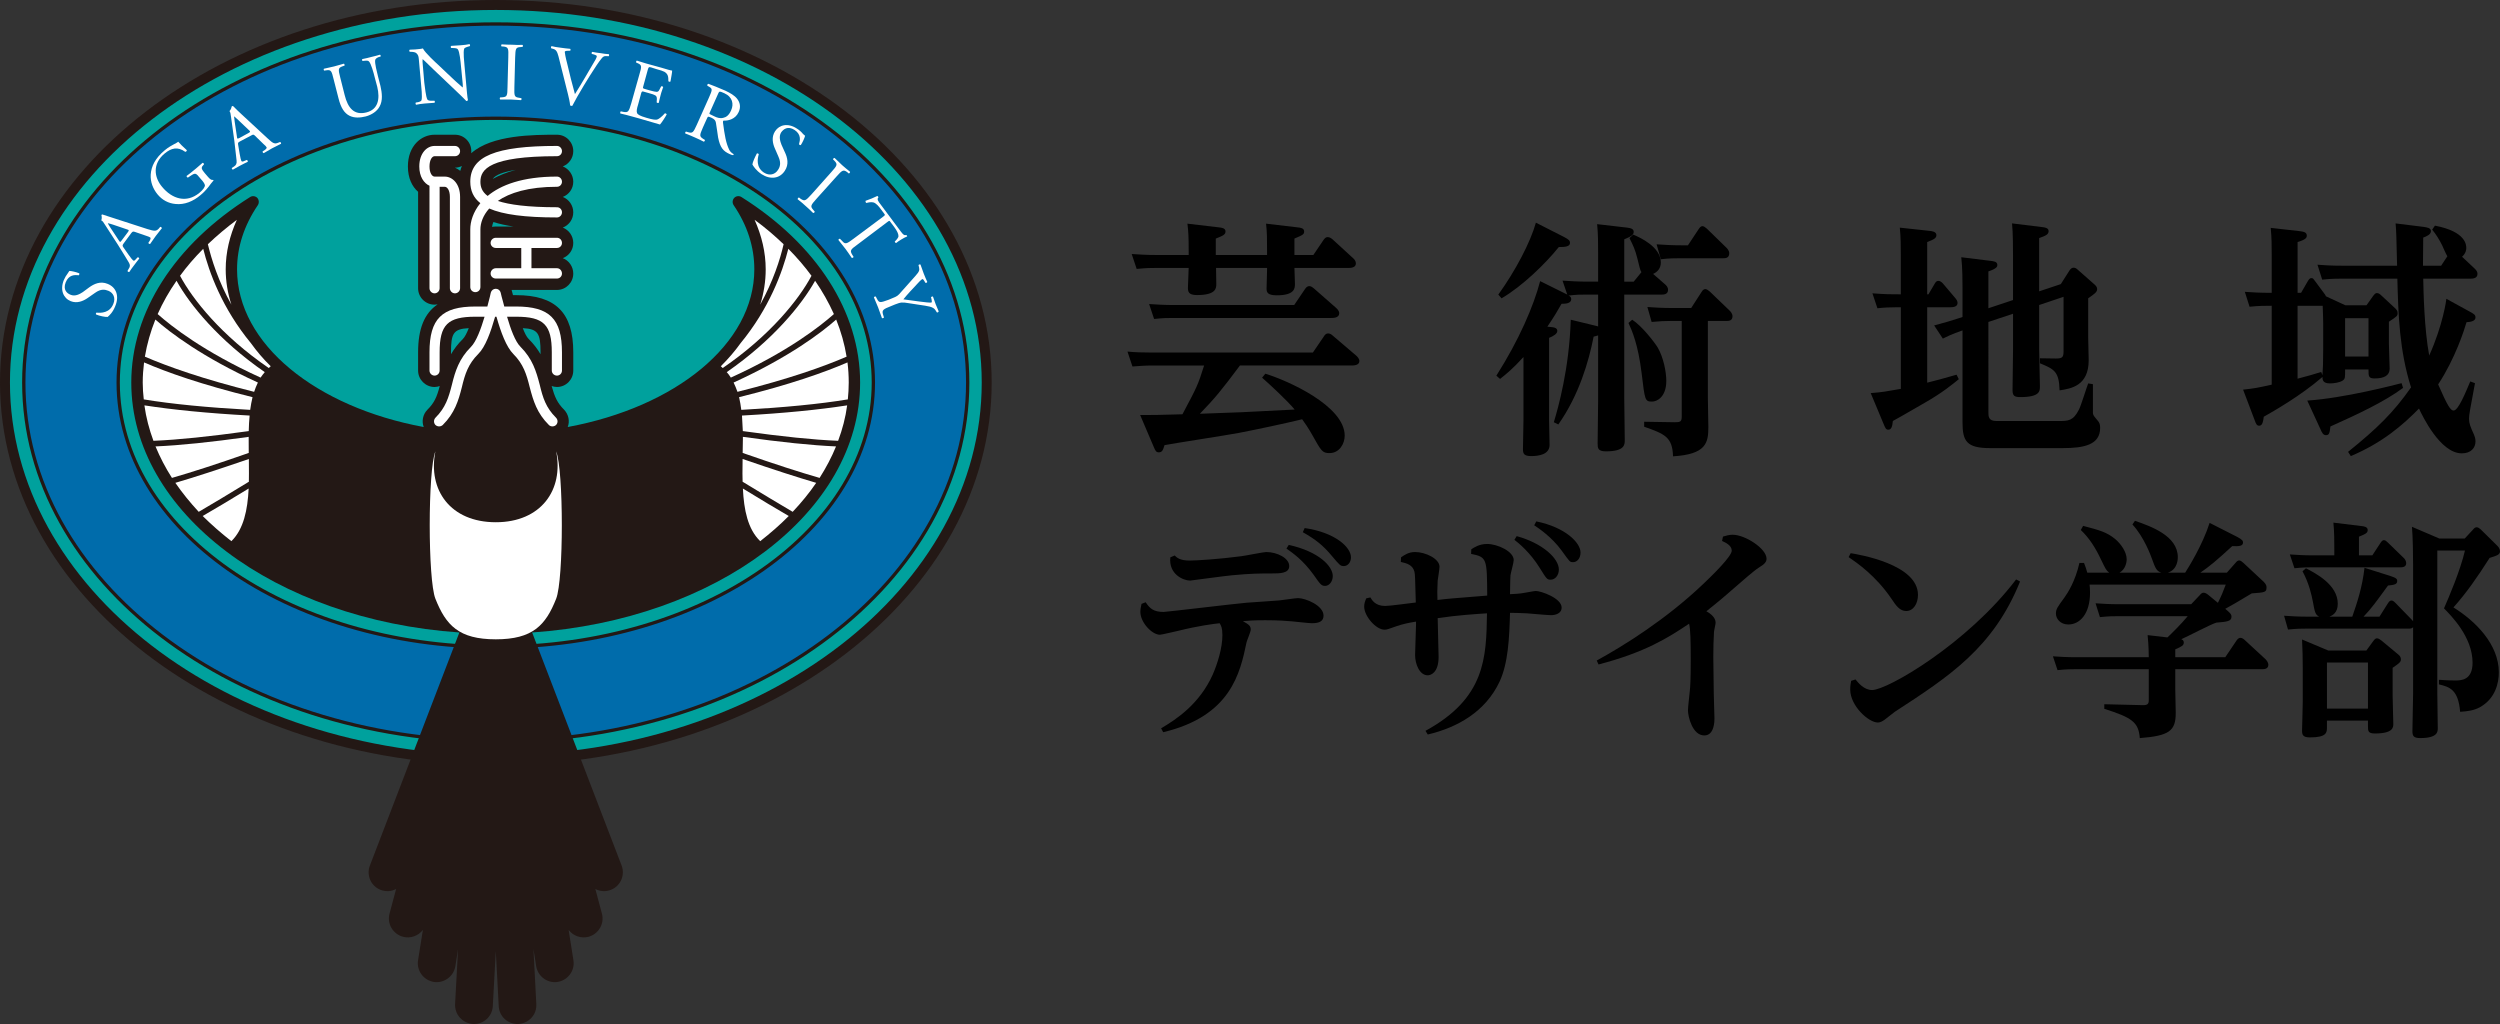 <?xml version="1.0" encoding="utf-8"?>
<!-- Generator: Adobe Illustrator 16.0.0, SVG Export Plug-In . SVG Version: 6.00 Build 0)  -->
<!DOCTYPE svg PUBLIC "-//W3C//DTD SVG 1.1//EN" "http://www.w3.org/Graphics/SVG/1.1/DTD/svg11.dtd">
<svg version="1.1" id="レイヤー_1" xmlns:x="http://ns.adobe.com/Extensibility/1.0/" xmlns:i="http://ns.adobe.com/AdobeIllustrator/10.0/" xmlns:graph="http://ns.adobe.com/Graphs/1.0/"
	 xmlns="http://www.w3.org/2000/svg" xmlns:xlink="http://www.w3.org/1999/xlink" x="0px" y="0px" width="271.183px"
	 height="111.075px" viewBox="0 0 271.183 111.075" enable-background="new 0 0 271.183 111.075" xml:space="preserve">
<rect x="0" y="0" width="271.183" height="111.075" fill="#333333" stroke="none"/>
<g>
	<g>
		<g>
			<g>
				<path d="M125.949,79c1.675-0.975,4.174-2.649,5.599-5.823c0.525-1.2,1.05-2.899,1.05-4.274c0-0.824-0.15-1.049-0.3-1.299
					c-0.7,0.074-2.274,0.274-4.499,0.824c-0.25,0.05-1.799,0.425-1.975,0.425c-0.875,0-2.125-1.35-2.125-2.474
					c0-0.275,0.05-0.525,0.125-0.875l0.45-0.176c0.45,0.676,0.85,1.051,1.949,1.051c0.325,0,7.573-0.875,8.998-1
					c0.575-0.051,3.049-0.2,3.549-0.25c0.325-0.025,1.725-0.25,2.025-0.25c0.824,0,2.773,0.799,2.773,1.899
					c0,0.6-0.449,0.825-1.25,0.825c-0.35,0-1.85-0.176-2.148-0.201c-0.575-0.049-1.45-0.125-2.925-0.125
					c-1.3,0-1.799,0.051-2.424,0.101c0.65,0.375,0.85,0.5,0.85,0.925c0,0.225-0.4,1.15-0.45,1.35c-0.7,3.35-1.7,8.023-9.048,9.772
					L125.949,79z M127.424,60.255c0.225,0.225,0.55,0.55,1.625,0.55c0.75,0,3.174-0.15,5.624-0.475
					c0.425-0.051,2.399-0.45,2.674-0.45c1.174,0,2.5,0.649,2.5,1.524c0,0.8-1.024,0.8-1.925,0.8c-1.225,0-2.199,0-4.299,0.2
					c-0.625,0.05-4.449,0.574-4.524,0.574c-0.75,0-2.35-0.699-2.149-2.523L127.424,60.255z M139.796,59.105
					c3.273,0.725,4.773,2.324,4.773,3.373c0,0.625-0.4,1.075-0.824,1.075c-0.4,0-0.5-0.125-1.25-1.2
					c-1.175-1.624-2.25-2.349-2.949-2.849L139.796,59.105z M141.521,57.28c3.299,0.476,5.023,2.075,5.023,3.175
					c0,0.549-0.35,0.949-0.775,0.949c-0.375,0-0.449-0.1-1.274-1.074c-0.975-1.176-1.8-1.824-3.174-2.6L141.521,57.28z"/>
				<path d="M159.597,59.58c0.325-0.2,0.85-0.575,1.725-0.575c1.1,0,2.875,0.8,2.875,1.749c0,0.275-0.326,1.426-0.351,1.65
					c-0.024,0.3-0.024,0.475-0.05,2.049c0.449-0.024,1.1-0.049,1.574-0.149c0.2-0.024,1.05-0.2,1.225-0.2c0.551,0,2.8,0.775,2.8,1.8
					c0,0.675-0.726,0.825-1.149,0.825c-0.4,0-2.25-0.176-2.625-0.2c-1.024-0.05-1.424-0.05-1.824-0.05
					c-0.075,2.749-0.2,5.473-1.15,7.498c-1.523,3.199-4.498,4.924-7.772,5.698l-0.25-0.399c6.499-3.549,6.599-7.924,6.673-12.747
					c-1.149,0.075-3.199,0.2-5.348,0.524c0,0.65,0.1,3.6,0.1,4.199c0,1.774-0.9,2-1.175,2c-0.899,0-1.375-1.225-1.375-2.199
					c0-0.525,0.101-2.85,0.101-3.324v-0.301c-0.775,0.125-1.4,0.25-2.125,0.5c-0.925,0.325-1.024,0.375-1.299,0.375
					c-0.926,0-2.2-1.475-2.2-2.5c0-0.35,0.101-0.6,0.226-0.898l0.449-0.101c0.15,0.25,0.5,0.925,1.6,0.925
					c0.525,0,2.85-0.325,3.324-0.375c-0.075-2.725-0.075-3.024-0.15-3.35c-0.199-0.725-0.799-0.899-1.475-1.049l0.025-0.5
					c0.4-0.275,0.824-0.575,1.524-0.575c1.125,0,2.649,0.725,2.649,1.6c0,0.25-0.175,1.3-0.199,1.499
					c-0.051,0.9-0.051,1.551-0.025,2.1c1.274-0.149,1.324-0.149,5.398-0.475c-0.025-4.023-0.025-4.174-1.75-4.523L159.597,59.58z
					 M164.521,58.155c2.824,0.774,4.574,2.425,4.574,3.624c0,0.65-0.426,1.1-0.875,1.1c-0.4,0-0.425-0.025-1.199-1.274
					c-1.051-1.7-2.325-2.725-2.75-3.05L164.521,58.155z M166.646,56.556c3.174,0.649,4.799,2.324,4.799,3.374
					c0,0.699-0.426,1.05-0.801,1.05s-0.35-0.024-1.225-1.225c-1.1-1.524-2.549-2.475-2.999-2.774L166.646,56.556z"/>
				<path d="M173.201,71.652c3.049-1.675,7.522-4.475,11.547-8.299c1-0.949,3.1-2.999,3.1-3.623c0-0.576-0.676-0.875-1.051-1.051
					l0.1-0.475c0.326-0.1,0.676-0.199,1.051-0.199c1.35,0,3.674,1.499,3.674,2.599c0,0.325-0.175,0.575-0.85,0.976
					c-0.551,0.35-1.699,1.374-3,2.498c-1.274,1.125-2.124,1.775-2.674,2.225c0.425,0.25,1,0.65,1,1.25c0,0.15-0.176,0.875-0.176,1
					c-0.049,0.65-0.074,1.899-0.074,2.725c0,0.725,0.025,2.549,0.05,3.949c0,0.424,0.075,2.324,0.075,2.699c0,0.274,0,1.85-1.1,1.85
					c-1.301,0-1.775-2.074-1.775-2.725c0-0.325,0.176-1.8,0.2-2.1c0.05-0.425,0.101-1.199,0.101-3.399
					c0-1.999-0.025-3.249-0.176-3.899c-2.273,1.525-4.748,3.1-9.822,4.424L173.201,71.652z"/>
				<path d="M200.75,60.005c0.9,0.149,7.299,1.2,7.299,4.524c0,0.949-0.5,1.749-1.275,1.749c-0.699,0-1.1-0.575-1.6-1.325
					c-1.699-2.499-3.699-3.873-4.648-4.523L200.75,60.005z M201.275,73.701c0.274,0.35,0.924,1.15,1.799,1.15
					c1.65,0,10.322-5.024,15.621-11.998l0.426,0.226c-2.9,7.198-7.724,10.322-13.572,14.122c-0.176,0.125-0.949,0.749-1.125,0.874
					c-0.225,0.149-0.449,0.3-0.725,0.3c-1.025,0-3-1.824-3-3.574c0-0.399,0.051-0.674,0.101-0.949L201.275,73.701z"/>
			</g>
			<g>
				<path d="M229.761,66.84c-0.524,0-0.975,0-1.975,0.101l-0.475-1.499c0.725,0.049,1.5,0.1,2.5,0.1h7.873l0.924-0.975
					c0.15-0.176,0.25-0.275,0.426-0.275c0.175,0,0.375,0.125,0.55,0.275l0.999,0.824c0.375-0.75,0.575-1.225,0.85-1.975h-14.771
					c0.024,0.2,0.05,0.45,0.05,0.875c0,2.324-1.125,3.449-2.35,3.449c-0.899,0-1.35-0.65-1.35-1.175c0-0.5,0.176-0.725,0.925-1.749
					c0.375-0.525,1.175-1.775,1.624-3.75h0.5c0.15,0.4,0.25,0.65,0.351,1.051h2.374c-0.324-0.25-0.375-0.375-0.899-1.45
					c-0.575-1.225-1.25-2.3-2.175-3.175l0.25-0.449c1.8,0.475,2.549,0.675,3.475,1.424c0.649,0.551,1.25,1.426,1.25,2.2
					c0,0.375-0.15,1.1-0.775,1.45h4.523c-0.5-0.176-0.625-0.426-1.024-1.551c-0.101-0.274-0.825-2.299-2.099-3.674l0.274-0.399
					c1.724,0.6,4.648,1.624,4.648,3.948c0,0.101,0.025,1.325-1.075,1.676h1.875c0.35-0.551,1.875-2.975,2.649-5.399l2.999,1.524
					c0.575,0.301,0.625,0.45,0.625,0.6c0,0.4-0.4,0.426-1.174,0.4c-1.65,1.525-2.5,2.225-3.449,2.875h2.873l0.951-1.075
					c0.124-0.15,0.225-0.25,0.398-0.25c0.15,0,0.326,0.175,0.426,0.25l2.225,2.074c0.274,0.274,0.3,0.45,0.3,0.601
					c0,0.524-0.149,0.549-1.6,0.649c-1.874,1.124-2.1,1.249-2.874,1.675c0.5,0.424,0.674,0.574,0.674,0.85
					c0,0.5-0.449,0.55-1.648,0.649c-0.65,0.2-3.25,1.575-3.8,1.8c0.125,0.05,0.274,0.125,0.274,0.35c0,0.325-0.199,0.426-0.924,0.75
					v0.85h5.424l1.249-1.85c0.15-0.199,0.274-0.25,0.399-0.25c0.15,0,0.326,0.101,0.451,0.225l2.273,2.1
					c0.101,0.101,0.301,0.351,0.301,0.601c0,0.475-0.5,0.475-0.65,0.475h-9.447v2.124c0,0.4,0.05,2.25,0.05,2.625
					c0,1.949-0.7,2.475-3.899,2.725c-0.125-1.725-0.85-2.225-3.849-3.175v-0.499l4.149,0.1c0.574,0.025,0.674-0.176,0.674-0.525
					v-3.374h-7.947c-0.475,0-0.95,0-1.949,0.101l-0.5-1.5c0.725,0.05,1.523,0.1,2.523,0.1h7.873c0-0.074,0-1.225-0.125-2.399
					l2.15,0.25c0.449-0.425,1.424-1.374,2.199-2.3H229.761z"/>
				<path d="M268.258,57.443c0.125-0.15,0.226-0.25,0.399-0.25c0.15,0,0.301,0.125,0.426,0.225l1.774,1.75
					c0.175,0.174,0.325,0.374,0.325,0.624c0,0.375-0.325,0.476-1.125,0.726c-1.35,2.124-2.524,3.799-3.924,5.373
					c2.35,1.449,4.924,3.975,4.924,7.049c0,1.1-0.35,2.824-2.05,3.773c-0.625,0.35-1.35,0.45-2.149,0.5
					c-0.2-2.424-1.15-2.699-2.3-2.975v-0.5c0.925,0.075,1.575,0.075,1.749,0.075c0.625,0,1.9,0,1.9-1.925
					c0-2.824-2.375-5.148-3.1-5.898c0.551-1.25,1.775-4.123,2.275-6.273h-3v15.447c0,0.624,0.05,3.273,0.05,3.823
					c0,0.375,0,1.075-1.899,1.075c-0.75,0-0.85-0.25-0.85-0.775c0-0.649,0.074-3.475,0.074-4.074V68.04
					c-0.149,0.149-0.274,0.149-0.524,0.149h-11.122c-0.5,0-0.949,0-1.924,0.101l-0.426-1.499c0.725,0.049,1.5,0.1,2.5,0.1h1.299
					c-0.424-0.225-0.475-0.525-0.674-1.625c-0.15-0.75-0.4-1.949-1.125-3.299l0.375-0.325c1.049,0.55,3.449,1.774,3.449,3.849
					c0,1-0.6,1.275-0.9,1.4h2.475c0.525-1.5,1.1-3.25,1.324-5.299l2.775,0.875c0.699,0.225,0.773,0.35,0.773,0.549
					c0,0.375-0.299,0.426-0.999,0.5c-1.35,1.85-1.749,2.425-2.649,3.375h1.725l0.9-1.425c0.174-0.274,0.274-0.325,0.399-0.325
					s0.225,0.051,0.425,0.25l1.725,1.775c0.074,0.074,0.125,0.124,0.199,0.225v-6.049c0-1.05-0.024-3.074-0.125-4.199l2.975,1.275
					h2.75L268.258,57.443z M257.335,60.242l0.851-1.3c0.149-0.226,0.249-0.351,0.399-0.351c0.176,0,0.25,0.101,0.45,0.275l1.7,1.65
					c0.149,0.125,0.274,0.374,0.274,0.574c0,0.449-0.45,0.449-0.675,0.449h-9.523c-0.5,0-0.949,0-1.924,0.101l-0.5-1.499
					c0.725,0.049,1.5,0.1,2.524,0.1h2.3v-0.7c0-0.8,0-1.85-0.1-2.849l3.074,0.375c0.225,0.024,0.648,0.074,0.648,0.424
					c0,0.351-0.299,0.45-0.949,0.725v2.025H257.335z M256.686,70.564l0.75-1.025c0.149-0.199,0.25-0.299,0.399-0.299
					c0.176,0,0.375,0.149,0.5,0.25l1.775,1.475c0.199,0.149,0.324,0.324,0.324,0.549c0,0.275-0.125,0.4-0.899,0.926v2.974
					c0,0.5,0.075,2.85,0.075,3.1c0,0.375,0,1.05-2,1.05c-0.75,0-0.75-0.275-0.75-0.825v-0.575h-4.449v0.726c0,0.55,0,1.1-1.85,1.1
					c-0.799,0-0.85-0.325-0.85-0.75c0-0.125,0.076-2.649,0.076-3.149v-3.599c0-0.851-0.025-2.325-0.076-3.124l2.85,1.199H256.686z
					 M252.412,71.864v4.999h4.449v-4.999H252.412z"/>
			</g>
		</g>
		<g>
			<path d="M137.253,40.537c2.403,0.729,8.611,3.482,8.611,6.722c0,0.864-0.567,1.89-1.646,1.89c-0.783,0-0.892-0.216-1.89-1.998
				c-0.378-0.674-0.837-1.35-1.08-1.673c-1.754,0.432-4.912,1.106-6.883,1.484c-1.269,0.243-6.91,1.106-8.044,1.323
				c-0.162,0.512-0.243,0.782-0.621,0.782c-0.297,0-0.378-0.188-0.54-0.567l-1.484-3.481c1.484,0,1.781,0,4.588-0.081
				c1.62-3.051,1.674-3.158,2.349-5.291h-5.668c-0.756,0-1.376,0.055-2.105,0.108l-0.54-1.62c0.837,0.082,1.646,0.108,2.727,0.108
				h17.383l1.214-1.781c0.082-0.136,0.217-0.297,0.433-0.297c0.188,0,0.378,0.108,0.513,0.243l2.564,2.186
				c0.055,0.055,0.324,0.297,0.324,0.567c0,0.485-0.648,0.485-0.864,0.485H134.5c-1.997,2.673-2.699,3.537-4.346,5.236
				c4.049-0.135,4.67-0.161,10.284-0.458c-0.837-0.999-2.673-2.7-3.536-3.455L137.253,40.537z M128.939,27.23
				c0-1.512-0.027-2.078-0.135-2.969l3.428,0.404c0.27,0.027,0.702,0.081,0.702,0.432c0,0.352-0.243,0.459-1.053,0.783v1.781h5.561
				V27.23c0-1.322,0-1.998-0.108-2.969l3.428,0.404c0.297,0.027,0.702,0.081,0.702,0.432c0,0.324-0.108,0.378-1.053,0.783v1.781
				h2.051l1.134-1.674c0.108-0.135,0.216-0.27,0.433-0.27c0.215,0,0.458,0.189,0.485,0.216l2.267,2.079
				c0.136,0.107,0.297,0.323,0.297,0.566c0,0.486-0.62,0.486-0.809,0.486h-5.857c0.026,0.566,0.054,1.646,0.054,1.727
				c0,0.459,0,1.242-1.971,1.242c-0.999,0-1.106-0.324-1.106-0.729c0-0.324,0.054-1.998,0.054-2.025v-0.215h-5.534
				c0,0.35,0.027,1.538,0.027,1.727c0,0.459,0,1.215-2.105,1.215c-0.918,0-0.972-0.378-0.972-0.81c0-0.324,0.081-1.835,0.081-2.132
				h-3.536c-0.567,0-0.999,0-2.105,0.107l-0.54-1.619c0.756,0.053,1.62,0.107,2.699,0.107h3.482V27.23z M140.384,33.088l1.188-1.755
				c0.162-0.243,0.324-0.297,0.459-0.297c0.189,0,0.352,0.136,0.486,0.243l2.429,2.133c0.081,0.08,0.324,0.297,0.324,0.566
				c0,0.513-0.647,0.513-0.864,0.513h-17.113c-0.729,0-1.053,0-2.105,0.108l-0.54-1.62c0.783,0.054,1.646,0.108,2.726,0.108H140.384
				z"/>
			<path d="M172.138,31.954c-0.783,0-1.053,0-1.997,0.108c0.135,0.053,0.297,0.161,0.297,0.377c0,0.486-0.621,0.514-1.053,0.514
				c-0.459,0.809-0.756,1.322-1.538,2.482l0.539,0.055c0.243,0.027,0.54,0.107,0.54,0.404c0,0.324-0.433,0.567-0.891,0.756v8.881
				c0,0.378,0.054,2.295,0.054,2.727c0,1.053-1.188,1.215-1.998,1.215c-0.755,0-0.891-0.243-0.891-0.729
				c0-0.459,0.055-2.619,0.055-3.078v-6.938c-1.134,1.242-1.755,1.756-2.537,2.376l-0.405-0.351
				c2.456-3.86,4.049-7.559,4.751-10.258l2.941,1.458l-0.512-1.512c0.836,0.054,1.673,0.108,2.726,0.108h1.134V27.5
				c0-1.08,0-2.133-0.107-3.186l3.266,0.379c0.404,0.054,0.701,0.135,0.701,0.459c0,0.35-0.323,0.512-1.025,0.809v4.59h1.025
				l0.838-1.026c-0.135-0.188-0.243-0.675-0.432-1.458c-0.244-0.971-0.433-1.376-0.864-2.24l0.405-0.377
				c0.782,0.323,2.996,1.35,2.996,3.022c0,0.621-0.352,1.026-0.838,1.241l1.27,1.107c0.162,0.135,0.351,0.324,0.351,0.621
				c0,0.513-0.513,0.513-0.675,0.513h-4.076v11.229c0,0.646,0.055,3.832,0.055,4.561c0,0.486,0,1.215-2.052,1.215
				c-0.864,0-0.891-0.351-0.891-0.863c0-0.648,0.054-3.833,0.054-4.563v-7.152c-0.242,0.081-0.297,0.081-0.486,0.135
				c-0.539,2.727-1.592,6.344-3.832,9.528l-0.486-0.243c0.459-1.538,1.674-5.775,1.836-11.121l2.779,0.676l0.189,0.054v-3.455
				H172.138z M169.682,25.719c0.513,0.27,0.62,0.404,0.62,0.621c0,0.404-0.485,0.459-1.214,0.459
				c-1.403,1.754-3.94,4.237-6.208,5.561l-0.352-0.405c1.863-2.591,3.482-5.669,4.076-7.802L169.682,25.719z M177.051,34.68
				c1.053,0.676,2.402,2.43,2.753,2.996c0.648,1.107,0.945,2.673,0.945,3.645c0,1.728-0.999,2.24-1.539,2.24
				c-0.783,0-0.783-0.135-1.134-3.05c-0.378-3.132-1.053-4.67-1.431-5.479L177.051,34.68z M185.257,43.129
				c0,0.486,0.054,2.754,0.054,3.213c0,1.699-0.243,2.941-3.833,3.157c-0.055-2.104-0.918-2.429-3.131-3.212v-0.54l3.32,0.054
				c0.594,0,0.756-0.054,0.756-0.621V34.814h-1.161c-0.675,0-1.269,0.027-2.105,0.109l-0.459-1.62
				c0.756,0.054,1.62,0.108,2.699,0.108h2.052l1.133-1.755c0.108-0.188,0.244-0.298,0.405-0.298c0.162,0,0.351,0.162,0.485,0.271
				l2.16,2.079c0.054,0.053,0.297,0.297,0.297,0.594c0,0.512-0.432,0.512-0.675,0.512h-1.997V43.129z M183.097,26.609l1.161-1.754
				c0.108-0.162,0.243-0.324,0.405-0.324s0.323,0.135,0.485,0.27l2.132,2.078c0.055,0.055,0.297,0.297,0.297,0.594
				c0,0.541-0.432,0.541-0.674,0.541h-4.643c-0.594,0-1.188,0-2.105,0.107l-0.459-1.619c0.782,0.053,1.619,0.107,2.699,0.107
				H183.097z"/>
			<path d="M206.187,33.33h-0.432c-0.756,0-1.377,0.027-2.105,0.108l-0.541-1.62c1.512,0.108,1.863,0.108,3.078,0.108v-4.292
				c0-0.863,0-1.862-0.108-2.941l3.239,0.351c0.242,0.026,0.729,0.081,0.729,0.458c0,0.271-0.135,0.433-0.998,0.756v5.669h0.135
				l0.701-1.188c0.108-0.188,0.217-0.271,0.379-0.271c0.188,0,0.35,0.136,0.458,0.244l1.35,1.592
				c0.188,0.217,0.271,0.378,0.271,0.566c0,0.459-0.594,0.459-0.811,0.459h-2.482v8.18c1.241-0.324,1.43-0.352,3.185-0.864
				l0.243,0.485c-0.594,0.486-1.755,1.458-3.698,2.564c-2.564,1.484-2.861,1.646-3.455,1.971c-0.054,0.648-0.188,0.945-0.485,0.945
				c-0.271,0-0.324-0.162-0.541-0.676l-1.376-3.293c1.35-0.107,1.538-0.162,3.267-0.459V33.33z M215.688,44.668
				c0,0.512,0,0.998,0.864,0.998h6.802c0.972,0,1.538,0,2.159-1.241c0.216-0.405,0.837-2.43,0.999-2.835l0.513,0.082v3.05
				c0,0.351,0.162,0.458,0.486,0.864c0.242,0.27,0.297,0.458,0.297,0.836c0,1.809-1.701,2.187-4.049,2.187h-7.882
				c-2.565,0-2.997-0.756-2.997-2.808v-9.96c-1.133,0.378-1.862,0.756-2.132,0.891l-0.944-1.431
				c1.402-0.377,1.754-0.486,2.591-0.756l0.485-0.162v-3.185c0-0.54,0-2.187-0.135-3.294l3.077,0.379
				c0.432,0.054,0.837,0.08,0.837,0.459c0,0.162-0.027,0.377-0.972,0.701v3.995l2.672-0.891v-4.751c0-0.566,0-2.645-0.107-3.563
				l3.293,0.404c0.243,0.027,0.675,0.081,0.675,0.432c0,0.379-0.351,0.514-1.025,0.756v5.777l2.348-0.783l0.945-1.484
				c0.107-0.162,0.243-0.297,0.432-0.297c0.189,0,0.324,0.08,0.486,0.242l1.809,1.593c0.107,0.108,0.27,0.243,0.27,0.485
				c0,0.324-0.27,0.514-0.972,1v4.211c0,0.404,0.054,2.158,0.054,2.51c0,2.78-1.916,3.077-3.158,3.266
				c-0.054-2.078-0.594-2.294-2.132-2.941v-0.54l1.728,0.026c0.701,0,0.836-0.135,0.836-0.782v-5.911l-2.645,0.891v4.75
				c0,0.648,0.081,3.51,0.081,4.076c0,0.514,0,1.161-2.133,1.161c-0.621,0-0.837-0.136-0.837-0.756c0-0.513,0.054-4.157,0.054-4.347
				v-3.94l-2.672,0.892V44.668z"/>
			<path d="M254.408,33.115h2.294l0.729-1.026c0.189-0.243,0.271-0.297,0.405-0.297c0.162,0,0.324,0.108,0.432,0.216l1.512,1.404
				c0.135,0.135,0.297,0.27,0.297,0.539c0,0.324-0.081,0.378-0.944,0.945v2.43c0,0.432,0.081,2.294,0.081,2.672
				c0,0.729-0.594,1.053-1.62,1.053c-0.675,0-0.675-0.217-0.675-0.973h-2.537c0,0.918,0,1-0.243,1.188
				c-0.351,0.243-0.998,0.323-1.403,0.323c-0.81,0-0.81-0.432-0.81-0.701c-2.402,2.078-5.372,3.752-6.37,4.318
				c-0.055,0.486-0.136,0.973-0.486,0.973c-0.27,0-0.351-0.189-0.486-0.567l-1.269-3.347c1.242-0.135,1.539-0.189,3.104-0.541
				v-8.557c-0.756,0-1.403,0-2.402,0.108l-0.513-1.619c0.837,0.054,1.512,0.108,2.915,0.108v-4.104c0-0.945,0-1.89-0.108-2.942
				l3.104,0.351c0.378,0.055,0.81,0.082,0.81,0.486c0,0.243-0.107,0.432-0.998,0.701v5.508h0.378l0.701-1.215
				c0.162-0.271,0.243-0.379,0.405-0.379c0.188,0,0.188,0.027,0.432,0.352l1.08,1.457l0.081,0.162L254.408,33.115z M252.005,35.112
				c0-0.433-0.027-1.188-0.055-1.944h-2.726v7.91c1.134-0.297,1.7-0.459,2.564-0.729l0.135,0.351
				c0.054-0.701,0.081-1.377,0.081-2.807V35.112z M260.669,42.076c-2.078,1.539-5.047,2.916-7.882,4.184
				c-0.081,0.676-0.107,0.945-0.485,0.945c-0.297,0-0.433-0.27-0.594-0.648l-1.431-3.104c4.049-0.27,9.475-1.701,10.229-1.89
				L260.669,42.076z M264.125,24.477c3.401,0.648,3.401,2.133,3.401,2.43c0,0.081,0,0.54-0.459,0.945l1.296,1.215
				c0.27,0.242,0.378,0.432,0.378,0.646c0,0.514-0.567,0.514-0.756,0.514h-5.129c0.027,1.431,0.108,5.426,0.648,8.341
				c1.484-3.294,1.862-6.046,1.862-6.155l2.51,1.377c0.486,0.271,0.648,0.352,0.648,0.648c0,0.404-0.54,0.486-0.972,0.513
				c-0.243,0.837-1.215,3.914-3.077,6.748c1.025,2.349,1.35,2.835,1.673,2.835c0.514,0,1.296-1.944,1.809-3.158l0.513,0.188
				c-0.539,2.915-0.647,3.401-0.647,3.86c0,0.512,0.162,0.891,0.54,1.727c0.081,0.217,0.162,0.405,0.162,0.729
				c0,0.702-0.486,1.296-1.485,1.296c-2.348,0-4.291-4.104-4.643-4.859c-1.754,1.781-3.94,3.698-7.396,5.156l-0.297-0.459
				c3.185-2.564,4.939-4.292,6.829-6.991c-1.269-4.05-1.377-7.828-1.484-11.796h-6.047c-0.54,0-1.106,0-2.105,0.107l-0.513-1.619
				c0.702,0.054,1.484,0.107,2.699,0.107h5.938c-0.081-3.266-0.081-3.644-0.162-4.588l3.05,0.377
				c0.352,0.055,0.783,0.108,0.783,0.459c0,0.379-0.485,0.567-0.837,0.702c-0.026,1.997-0.026,2.268-0.026,3.05h1.97l0.675-1.025
				c-0.135-0.189-0.485-1.025-0.566-1.188c-0.324-0.648-0.648-1.16-1.08-1.701L264.125,24.477z M256.917,34.518h-2.537v4.158h2.537
				V34.518z"/>
		</g>
	</g>
	<g>
		<path fill="#00A19D" stroke="#231815" stroke-width="1.08" stroke-linejoin="round" stroke-miterlimit="5" d="M53.782,0.54
			C24.378,0.54,0.54,18.893,0.54,41.494c0,22.633,23.838,40.971,53.242,40.971c29.405,0,53.249-18.338,53.249-40.971
			C107.031,18.893,83.187,0.54,53.782,0.54z"/>
		<path fill="#006CAB" stroke="#231815" stroke-width="0.36" d="M104.97,41.494c0,21.491-22.919,38.924-51.188,38.924
			c-28.283,0-51.202-17.433-51.202-38.924c0-21.48,22.919-38.893,51.202-38.893C82.051,2.602,104.97,20.014,104.97,41.494z
			 M53.782,12.827c-22.625,0-40.962,12.853-40.962,28.667c0,15.847,18.337,28.691,40.962,28.691
			c22.617,0,40.955-12.845,40.955-28.691C94.736,25.68,76.399,12.827,53.782,12.827z"/>
		<g>
			<path fill="#FFFFFF" d="M12.504,33.203c-0.263,0.686-0.669,1.047-0.827,1.174c-0.218,0.03-0.867-0.098-1.257-0.264
				c-0.046-0.045-0.008-0.188,0.051-0.202c0.481,0.052,1.431,0.044,1.821-0.941c0.286-0.685-0.03-1.22-0.527-1.423
				c-0.375-0.149-0.813-0.24-1.452,0.219l-0.844,0.587c-0.437,0.294-1.105,0.595-1.797,0.316c-0.791-0.316-1.182-1.204-0.753-2.28
				c0.112-0.263,0.278-0.549,0.429-0.737c0.075-0.097,0.144-0.203,0.173-0.263c0.219,0,0.722,0.113,1.077,0.256
				c0.029,0.053,0,0.195-0.062,0.218c-0.444-0.06-1.076-0.06-1.407,0.76c-0.323,0.813,0.143,1.204,0.534,1.354
				c0.482,0.203,0.979-0.067,1.31-0.285l0.692-0.512c0.535-0.385,1.218-0.716,2.017-0.385
				C12.609,31.164,12.962,32.104,12.504,33.203z"/>
			<path fill="#FFFFFF" d="M11.999,24.73c-0.165-0.255-0.292-0.459-0.3-0.512l0.008-0.008c0.128,0.023,0.367,0.099,0.579,0.167
				l1.467,0.497c0.248,0.074,0.271,0.104,0.105,0.323l-0.671,0.895c-0.142,0.188-0.157,0.203-0.277,0.016L11.999,24.73z
				 M15.845,25.573c0.21,0.068,0.369,0.128,0.444,0.181c0.083,0.053,0.038,0.203-0.046,0.354l-0.15,0.232
				c0,0.083,0.135,0.151,0.196,0.12c0.15-0.218,0.346-0.504,0.602-0.857c0.241-0.316,0.438-0.564,0.67-0.85
				c-0.007-0.054-0.09-0.159-0.181-0.144l-0.165,0.196c-0.279,0.285-0.437,0.285-1.219,0.045l-3.649-1.182
				c-0.392-0.127-0.82-0.256-1.204-0.391c-0.059-0.039-0.106,0.007-0.144,0.045c0.038,0.157,0.068,0.376-0.014,0.587
				c0.143,0.052,0.248,0.21,0.429,0.512l1.406,2.175c0.58,0.917,0.896,1.459,1.137,1.851c0.188,0.285,0.157,0.495,0.022,0.677
				l-0.149,0.264c0,0.075,0.127,0.136,0.195,0.119c0.135-0.202,0.308-0.473,0.496-0.699c0.263-0.338,0.414-0.564,0.58-0.752
				c0.014-0.076-0.099-0.166-0.174-0.143l-0.195,0.21c-0.144,0.181-0.211,0.181-0.301,0.12c-0.075-0.061-0.233-0.256-0.49-0.617
				l-0.564-0.804c-0.112-0.165-0.097-0.226,0.023-0.399l0.82-1.113c0.157-0.203,0.211-0.219,0.399-0.158L15.845,25.573z"/>
			<path fill="#FFFFFF" d="M22.526,19.147c0.241,0.286,0.414,0.415,0.571,0.361c0.052,0,0.075,0.038,0.061,0.075
				c-0.075,0.084-0.18,0.219-0.287,0.347c-0.277,0.405-0.714,0.911-1.098,1.218c-0.812,0.693-1.761,1.084-2.738,0.979
				c-0.769-0.068-1.445-0.43-1.95-1.046c-0.482-0.588-0.789-1.348-0.736-2.152c0.06-0.881,0.481-1.776,1.535-2.641
				c0.383-0.324,0.82-0.55,0.955-0.625c0.166-0.09,0.415-0.211,0.49-0.293c0.188,0.225,0.526,0.549,0.933,0.918
				c0.031,0.074-0.09,0.195-0.173,0.18c-0.813-0.594-1.52-0.406-2.228,0.181c-1.346,1.12-1.151,2.581-0.285,3.612
				c1.098,1.332,2.656,1.806,4.048,0.662c0.436-0.361,0.624-0.662,0.603-0.85c-0.023-0.083-0.083-0.227-0.264-0.452l-0.233-0.264
				c-0.483-0.602-0.535-0.616-1.009-0.316l-0.331,0.22c-0.083,0.014-0.18-0.114-0.143-0.182c0.211-0.144,0.604-0.459,1-0.789
				c0.272-0.227,0.505-0.43,0.724-0.625c0.075-0.016,0.166,0.082,0.15,0.174l-0.091,0.097c-0.278,0.286-0.121,0.466,0.173,0.835
				L22.526,19.147z"/>
			<path fill="#FFFFFF" d="M25.46,13.219c-0.044-0.286-0.068-0.527-0.068-0.572l0.024-0.015c0.082,0.083,0.277,0.249,0.45,0.406
				l1.114,1.061c0.195,0.173,0.195,0.211-0.038,0.339l-0.979,0.534c-0.218,0.098-0.234,0.098-0.256-0.105L25.46,13.219z
				 M28.576,15.619c0.181,0.143,0.294,0.278,0.338,0.354c0.053,0.075-0.044,0.188-0.195,0.301l-0.226,0.143
				c-0.039,0.068,0.044,0.195,0.12,0.195c0.233-0.127,0.52-0.308,0.888-0.518c0.369-0.189,0.654-0.34,0.985-0.498
				c0.023-0.037-0.029-0.188-0.105-0.195l-0.226,0.09c-0.369,0.144-0.527,0.084-1.128-0.48l-2.815-2.604
				c-0.3-0.279-0.623-0.58-0.91-0.881c-0.045-0.037-0.112-0.029-0.158,0c-0.038,0.158-0.097,0.377-0.256,0.527
				c0.098,0.104,0.135,0.293,0.173,0.639l0.355,2.566c0.134,1.068,0.188,1.715,0.247,2.159c0.045,0.347-0.083,0.52-0.271,0.64
				l-0.248,0.166c-0.022,0.068,0.061,0.18,0.12,0.18c0.218-0.111,0.49-0.285,0.753-0.42c0.383-0.188,0.617-0.332,0.843-0.422
				c0.06-0.076-0.023-0.196-0.098-0.211l-0.27,0.113c-0.196,0.098-0.264,0.074-0.317-0.015c-0.038-0.099-0.113-0.339-0.181-0.769
				l-0.165-0.986c-0.037-0.195,0-0.24,0.188-0.346l1.21-0.639c0.234-0.143,0.279-0.128,0.429,0.015L28.576,15.619z"/>
			<path fill="#FFFFFF" d="M40.659,8.434c-0.134-0.557-0.414-1.543-0.632-1.762c-0.074-0.097-0.239-0.111-0.465-0.082l-0.233,0.023
				c-0.06-0.038-0.075-0.15-0.029-0.205c0.345-0.066,0.669-0.143,0.992-0.232c0.377-0.09,0.617-0.15,0.917-0.24
				c0.083,0.007,0.106,0.136,0.069,0.203l-0.204,0.053c-0.21,0.083-0.36,0.203-0.376,0.323c-0.068,0.331,0.197,1.331,0.316,1.82
				l0.256,0.993c0.173,0.762,0.27,1.596-0.099,2.235c-0.263,0.504-0.85,0.896-1.503,1.068c-0.604,0.15-1.234,0.188-1.755-0.074
				c-0.555-0.28-0.939-0.851-1.196-1.897L36.19,8.6c-0.219-0.911-0.278-1.055-0.79-0.972l-0.234,0.03
				c-0.052-0.016-0.074-0.165-0.029-0.203c0.445-0.09,0.738-0.166,1.098-0.248c0.347-0.091,0.641-0.182,1.069-0.301
				c0.053,0.014,0.098,0.172,0.068,0.21l-0.211,0.075c-0.497,0.174-0.482,0.324-0.248,1.242l0.473,1.873
				c0.348,1.407,1.024,2.228,2.357,1.889c1.264-0.316,1.497-1.438,1.18-2.769L40.659,8.434z"/>
			<path fill="#FFFFFF" d="M50.585,9.292c0.021,0.263,0.112,1.339,0.172,1.557c-0.015,0.052-0.068,0.112-0.172,0.112
				c-0.122-0.135-0.406-0.43-1.264-1.24l-2.304-2.189c-0.271-0.249-0.933-0.926-1.159-1.107h-0.015
				c-0.022,0.113-0.015,0.324,0.015,0.588l0.166,1.949c0.06,0.428,0.173,1.594,0.346,1.85c0.061,0.076,0.242,0.129,0.467,0.113
				h0.285c0.069,0.074,0.069,0.181,0,0.225c-0.406,0.031-0.715,0.062-1.038,0.076c-0.391,0.038-0.625,0.068-0.948,0.137
				c-0.068-0.047-0.082-0.182-0.03-0.242l0.234-0.037c0.21-0.045,0.354-0.121,0.384-0.218c0.097-0.339-0.016-1.438-0.062-1.866
				l-0.232-2.59c-0.03-0.254-0.038-0.436-0.263-0.639c-0.128-0.113-0.347-0.143-0.564-0.15h-0.158c-0.053-0.067-0.076-0.188,0-0.233
				c0.375,0,0.857-0.045,1.015-0.067c0.136-0.016,0.295-0.031,0.415-0.068c0.218,0.459,1.39,1.536,1.723,1.836l0.941,0.896
				c0.684,0.654,1.172,1.099,1.64,1.497h0.014c0.023-0.053,0.008-0.188,0-0.392l-0.188-1.919c-0.038-0.414-0.144-1.588-0.346-1.828
				c-0.061-0.091-0.211-0.128-0.557-0.135h-0.158c-0.067-0.062-0.067-0.203,0-0.234c0.406-0.029,0.715-0.038,1.054-0.067
				c0.391-0.023,0.625-0.066,0.925-0.121c0.075,0.039,0.09,0.159,0.038,0.22L50.84,5.04c-0.287,0.075-0.467,0.166-0.49,0.247
				c-0.121,0.332,0,1.438,0.038,1.853L50.585,9.292z"/>
			<path fill="#FFFFFF" d="M55.136,6.221c0.03-0.947,0.016-1.113-0.512-1.174l-0.233-0.014c-0.044-0.038-0.021-0.211,0.023-0.219
				c0.458,0.023,0.769,0.037,1.151,0.037c0.353,0.029,0.663,0.029,1.106,0.016c0.068,0.021,0.075,0.18,0.007,0.217L56.46,5.107
				c-0.534,0.03-0.542,0.18-0.58,1.137l-0.083,3.205c-0.021,0.956-0.014,1.082,0.519,1.158l0.226,0.039
				c0.054,0.021,0.039,0.188-0.021,0.218c-0.453-0.038-0.762-0.054-1.114-0.069c-0.392,0-0.7,0-1.144,0
				c-0.061-0.021-0.068-0.164-0.015-0.225l0.241-0.016c0.526-0.045,0.549-0.172,0.563-1.128L55.136,6.221z"/>
			<path fill="#FFFFFF" d="M60.576,6.1c-0.143-0.519-0.256-0.729-0.624-0.813l-0.158-0.044c-0.053-0.067-0.023-0.203,0.038-0.24
				c0.263,0.075,0.548,0.112,0.939,0.165c0.384,0.045,0.701,0.105,1.077,0.127c0.061,0.046,0.053,0.182-0.007,0.211H61.69
				c-0.338,0-0.413,0.046-0.429,0.121c0,0.098,0.082,0.594,0.271,1.302c0.263,1.121,0.526,2.189,0.834,3.28
				c0.362-0.558,0.874-1.43,1.137-1.874c0.345-0.571,0.895-1.519,1.105-1.888C64.7,6.266,64.737,6.168,64.737,6.1
				c0.015-0.044-0.075-0.127-0.375-0.209l-0.157-0.037c-0.062-0.084-0.023-0.197,0.044-0.227c0.257,0.053,0.586,0.105,0.919,0.143
				c0.308,0.061,0.578,0.084,0.872,0.105C66.1,5.92,66.076,6.063,66.023,6.1l-0.262-0.014c-0.219-0.023-0.362,0.068-0.505,0.256
				c-0.308,0.368-0.751,1.045-1.288,1.896L63.33,9.275c-0.466,0.768-1.03,1.762-1.249,2.205c-0.022,0.008-0.06,0.008-0.098,0.008
				c-0.045-0.008-0.083-0.016-0.136-0.045c-0.038-0.384-0.143-0.851-0.24-1.234L60.576,6.1z"/>
			<path fill="#FFFFFF" d="M69.357,8.072c0.263-0.881,0.278-1.023-0.211-1.227l-0.136-0.06c-0.045-0.038,0.015-0.196,0.068-0.211
				c0.376,0.12,0.67,0.211,1.017,0.315l1.64,0.452c0.556,0.173,1.061,0.315,1.173,0.315c0.015,0.158-0.112,0.791-0.181,1.188
				c-0.052,0.054-0.202,0.022-0.225-0.044c-0.007-0.445-0.007-0.753-0.428-1.01c-0.167-0.09-0.444-0.18-0.82-0.277l-0.641-0.204
				c-0.247-0.06-0.264-0.029-0.353,0.286l-0.475,1.738c-0.076,0.256-0.053,0.256,0.211,0.332l0.496,0.143
				c0.369,0.105,0.64,0.158,0.761,0.158c0.111-0.023,0.188-0.045,0.284-0.248l0.181-0.348c0.053-0.037,0.197,0,0.219,0.076
				c-0.06,0.219-0.196,0.52-0.279,0.873c-0.098,0.309-0.144,0.639-0.196,0.826c-0.052,0.062-0.209,0.016-0.232-0.044l0.023-0.36
				c0-0.174-0.023-0.309-0.182-0.4c-0.121-0.074-0.316-0.135-0.662-0.232l-0.505-0.143c-0.256-0.084-0.286-0.068-0.353,0.15
				l-0.332,1.227c-0.143,0.451-0.196,0.736-0.105,0.947c0.083,0.121,0.241,0.271,1.008,0.489c0.662,0.196,0.933,0.226,1.144,0.196
				c0.181-0.046,0.504-0.287,0.851-0.678c0.068-0.023,0.188,0.045,0.203,0.113c-0.152,0.301-0.55,0.902-0.729,1.098
				c-0.775-0.232-1.551-0.451-2.319-0.676l-0.796-0.219c-0.355-0.098-0.656-0.181-1.182-0.302c-0.038-0.052-0.007-0.188,0.045-0.233
				l0.3,0.061c0.505,0.084,0.573-0.023,0.837-0.933L69.357,8.072z"/>
			<path fill="#FFFFFF" d="M77.919,10.119c0.099-0.219,0.137-0.241,0.647-0.008c0.917,0.414,1.039,1.203,0.747,1.844
				c-0.242,0.571-0.565,0.768-0.867,0.827c-0.322,0.091-0.654-0.015-0.933-0.15c-0.427-0.195-0.548-0.263-0.563-0.301
				c-0.007-0.038,0.037-0.128,0.105-0.278L77.919,10.119z M75.588,13.527c-0.392,0.865-0.459,0.955-0.963,0.806l-0.21-0.062
				c-0.075,0.023-0.121,0.158-0.075,0.211c0.39,0.15,0.691,0.271,1.038,0.43c0.322,0.135,0.602,0.277,0.963,0.459
				c0.067,0,0.142-0.135,0.12-0.195l-0.174-0.106c-0.436-0.286-0.414-0.376-0.038-1.248l0.468-1.039c0.089-0.165,0.104-0.165,0.48,0
				c0.315,0.15,0.415,0.294,0.458,0.52c0.091,0.489,0.174,1.22,0.241,1.61c0.219,1.099,0.549,1.482,1.249,1.798
				c0.144,0.075,0.293,0.12,0.377,0.12c0.053-0.015,0.074-0.083,0.045-0.12c-0.219-0.12-0.391-0.294-0.473-0.481
				c-0.347-0.707-0.49-1.572-0.669-2.927c0-0.083-0.008-0.195,0.058-0.218c0.475,0.022,1.281-0.129,1.641-0.927
				c0.264-0.563,0.135-1.06-0.166-1.444c-0.285-0.369-0.76-0.631-1.264-0.873c-0.806-0.346-1.392-0.587-1.858-0.752
				c-0.082,0.016-0.144,0.127-0.106,0.211l0.256,0.15c0.308,0.202,0.271,0.33-0.075,1.113L75.588,13.527z"/>
			<path fill="#FFFFFF" d="M82.608,18.893c-0.625-0.422-0.896-0.881-0.993-1.053c0.021-0.242,0.285-0.821,0.488-1.197
				c0.076-0.031,0.203,0.037,0.203,0.098c-0.143,0.467-0.308,1.407,0.558,1.979c0.624,0.398,1.211,0.188,1.504-0.256
				c0.226-0.315,0.399-0.752,0.076-1.46l-0.407-0.94c-0.211-0.488-0.376-1.196,0.038-1.828c0.458-0.707,1.399-0.933,2.384-0.278
				c0.234,0.143,0.482,0.36,0.641,0.565c0.09,0.066,0.166,0.172,0.233,0.202c-0.054,0.233-0.256,0.685-0.467,1.016
				c-0.06,0.015-0.195-0.046-0.195-0.105c0.127-0.437,0.249-1.046-0.475-1.535c-0.745-0.481-1.219-0.081-1.459,0.257
				c-0.278,0.428-0.106,0.992,0.037,1.346l0.353,0.783c0.294,0.609,0.475,1.34,0,2.047C84.587,19.365,83.586,19.523,82.608,18.893z"
				/>
			<path fill="#FFFFFF" d="M90.162,18.682c0.639-0.715,0.729-0.842,0.36-1.233l-0.166-0.167c-0.007-0.06,0.113-0.165,0.174-0.15
				c0.324,0.317,0.55,0.52,0.819,0.783c0.271,0.233,0.504,0.443,0.858,0.715c0.023,0.053-0.06,0.188-0.143,0.188l-0.173-0.151
				c-0.422-0.301-0.542-0.203-1.174,0.504l-2.145,2.386c-0.639,0.715-0.701,0.819-0.345,1.22l0.15,0.18
				c0.022,0.061-0.113,0.158-0.174,0.15c-0.314-0.316-0.54-0.52-0.812-0.76c-0.285-0.264-0.52-0.459-0.865-0.73
				c-0.023-0.06,0.06-0.188,0.143-0.195l0.172,0.136c0.452,0.302,0.542,0.226,1.189-0.481L90.162,18.682z"/>
			<path fill="#FFFFFF" d="M93.021,26.521c-0.76,0.549-0.851,0.647-0.587,1.092l0.158,0.256c0,0.045-0.135,0.135-0.196,0.111
				c-0.285-0.412-0.458-0.676-0.677-0.97c-0.226-0.278-0.413-0.526-0.775-0.979c-0.006-0.052,0.099-0.165,0.173-0.128l0.227,0.227
				c0.331,0.391,0.473,0.354,1.233-0.227l3.221-2.399c0.233-0.174,0.233-0.181,0.067-0.392l-0.293-0.391
				c-0.225-0.309-0.543-0.701-0.851-0.768c-0.278-0.046-0.49,0-0.737,0.066c-0.083-0.037-0.121-0.164-0.09-0.24
				c0.406-0.129,0.947-0.361,1.279-0.526c0.022,0.015,0.113,0.104,0.113,0.15c-0.195,0.21-0.022,0.437,0.232,0.767l2.176,2.92
				c0.3,0.392,0.369,0.452,0.632,0.406c0.038,0.046,0.089,0.113,0.075,0.15c-0.362,0.144-0.97,0.52-1.182,0.708
				c-0.082,0.021-0.172-0.105-0.157-0.159c0.173-0.165,0.398-0.412,0.398-0.586c0-0.248-0.158-0.572-0.451-0.971l-0.391-0.52
				c-0.143-0.21-0.143-0.203-0.391-0.015L93.021,26.521z"/>
			<path fill="#FFFFFF" d="M96.655,33.203c-0.895,0.346-1.001,0.451-0.873,0.902l0.104,0.332c-0.038,0.066-0.173,0.105-0.219,0.066
				c-0.179-0.526-0.285-0.813-0.413-1.15c-0.135-0.346-0.264-0.646-0.458-1.091c0.007-0.061,0.135-0.136,0.204-0.091l0.127,0.241
				c0.24,0.474,0.361,0.429,1.264,0.104l0.429-0.18c0.459-0.182,0.571-0.233,0.94-0.678l1.542-1.73
				c0.452-0.504,0.444-0.64,0.392-0.925l-0.062-0.249c0.046-0.066,0.158-0.098,0.219-0.053c0.083,0.264,0.195,0.572,0.353,0.986
				c0.151,0.392,0.279,0.669,0.377,0.881c0.007,0.09-0.129,0.143-0.204,0.105l-0.059-0.105c-0.16-0.271-0.212-0.316-0.287-0.286
				c-0.083,0.037-0.481,0.429-0.535,0.511c-0.513,0.551-1.054,1.114-1.505,1.678c0.55,0.076,1.145,0.166,1.724,0.234
				c0.534,0.074,1.226,0.149,1.324,0.111c0.053-0.014,0.053-0.188,0-0.405l-0.053-0.15c0.039-0.083,0.166-0.128,0.218-0.083
				c0.106,0.324,0.189,0.564,0.294,0.828c0.104,0.263,0.203,0.488,0.323,0.768c-0.014,0.082-0.135,0.15-0.195,0.113l-0.15-0.234
				c-0.233-0.406-0.866-0.451-1.746-0.587l-1.122-0.173c-0.783-0.128-0.866-0.113-1.512,0.128L96.655,33.203z"/>
		</g>
		<path fill="#231815" d="M93.299,41.494c0-7.651-4.688-14.973-12.881-20.126c-0.248-0.151-0.564-0.113-0.767,0.089
			c-0.204,0.219-0.241,0.535-0.075,0.791c1.505,2.212,2.248,4.56,2.248,6.968c0,8.104-8.554,14.942-20.24,17.103
			c0.242-0.617,0.099-1.362-0.399-1.883c-0.721-0.713-1.022-1.383-1.347-2.564c0.181,0.06,0.376,0.105,0.581,0.105
			c0.978,0,1.767-0.805,1.767-1.783v-1.979c0-4.289-1.904-6.2-6.2-6.2h-0.331c-0.03-0.046-0.03-0.091-0.046-0.143l-0.113-0.422
			h4.922c0.978,0,1.767-0.806,1.767-1.776c0-0.752-0.474-1.422-1.135-1.67c0.661-0.256,1.135-0.896,1.135-1.647
			c0-0.769-0.474-1.407-1.135-1.671c0.661-0.256,1.135-0.895,1.135-1.655c0-0.76-0.474-1.407-1.135-1.671
			c0.661-0.248,1.135-0.887,1.135-1.647c0-0.745-0.474-1.399-1.135-1.663c0.661-0.255,1.135-0.902,1.135-1.654
			c0-0.986-0.79-1.783-1.767-1.783c-2.529,0-7.067,0.008-9.301,2.008c0.008-0.09,0.008-0.135,0.008-0.225
			c0-0.986-0.79-1.783-1.776-1.783h-2.212c-1.43,0-2.89,1.188-2.89,3.445c0,1.264,0.459,2.182,1.106,2.746v10.459
			c0,0.993,0.806,1.783,1.783,1.783c0.113,0,0.218-0.015,0.332-0.029c-1.445,0.97-2.115,2.663-2.115,5.199v1.979
			c0,0.979,0.806,1.783,1.783,1.783c0.203,0,0.391-0.046,0.564-0.105c-0.301,1.182-0.608,1.852-1.332,2.564
			c-0.512,0.521-0.639,1.266-0.406,1.883c-11.669-2.16-20.247-8.999-20.247-17.103c0-2.408,0.759-4.756,2.258-6.968
			c0.157-0.256,0.126-0.572-0.068-0.791c-0.211-0.202-0.519-0.24-0.768-0.089c-8.194,5.153-12.896,12.475-12.896,20.126
			c0,14.102,15.642,25.734,35.589,27.111l-9.706,25.281c-0.407,1.053,0.12,2.242,1.166,2.641c0.586,0.219,1.181,0.167,1.678-0.097
			l-0.714,2.671c-0.294,1.104,0.367,2.211,1.458,2.512c0.821,0.219,1.663-0.098,2.161-0.744l-0.526,3.295
			c-0.181,1.113,0.594,2.159,1.7,2.348c1.113,0.174,2.167-0.596,2.347-1.709l0.295-1.865l-0.324,5.975
			c-0.053,1.145,0.813,2.085,1.948,2.16c1.129,0.06,2.092-0.813,2.144-1.949l0.324-5.959l0.316,5.959
			c0.044,1.137,1.016,2.009,2.144,1.949c1.129-0.075,2.002-1.016,1.935-2.16l-0.31-5.975l0.294,1.865
			c0.181,1.113,1.227,1.883,2.333,1.709c1.121-0.188,1.888-1.234,1.708-2.348l-0.519-3.295c0.489,0.646,1.339,0.963,2.166,0.744
			c1.076-0.301,1.738-1.408,1.445-2.512l-0.714-2.671c0.504,0.264,1.106,0.315,1.671,0.097c1.059-0.398,1.578-1.588,1.18-2.641
			l-9.707-25.281C77.672,67.229,93.299,55.596,93.299,41.494z M58.634,38.215v0.21c-0.323-0.557-0.736-1.105-1.293-1.662
			c-0.218-0.211-0.43-0.641-0.632-1.167C58.372,35.679,58.634,36.175,58.634,38.215z M55.941,18.426
			c-0.963,0.264-1.799,0.594-2.491,0.985C53.714,18.989,54.572,18.65,55.941,18.426z M53.519,24.084
			c0.684,0.219,1.437,0.376,2.174,0.488h-1.912c-0.143,0-0.287,0.016-0.406,0.038C53.39,24.445,53.451,24.258,53.519,24.084z
			 M49.35,18.186c0.271,0,0.535-0.068,0.753-0.182c-0.068,0.174-0.137,0.361-0.174,0.527c-0.18-0.136-0.375-0.256-0.586-0.346H49.35
			z M48.922,38.215c0-2.04,0.247-2.536,1.926-2.619c-0.204,0.526-0.421,0.956-0.632,1.167c-0.557,0.548-0.97,1.105-1.294,1.662
			V38.215z"/>
		<path fill="#FFFFFF" d="M53.782,56.649c4.906,0,7.374-3.507,6.546-7.69c0.82,2.063,0.82,13.936,0,15.988
			c-1.137,2.883-2.551,4.402-6.546,4.402c-4.01,0-5.41-1.52-6.553-4.402c-0.821-2.053-0.821-13.926,0-15.988
			C46.393,53.143,48.853,56.649,53.782,56.649z"/>
		<path fill="#231815" d="M53.782,64.031"/>
		<g>
			<path fill="#FFFFFF" d="M46.588,31.262c0,0.301,0.25,0.558,0.55,0.558c0.308,0,0.549-0.257,0.549-0.558v-11h0.558
				c0.27,0,0.555,0.377,0.555,1.098v9.902c0,0.301,0.248,0.558,0.55,0.558c0.309,0,0.557-0.257,0.557-0.558v-9.902
				c0-1.438-0.842-2.204-1.662-2.204h-1.107c-0.264,0-0.55-0.384-0.55-1.099c0-0.723,0.287-1.113,0.55-1.113h2.212
				c0.309,0,0.557-0.24,0.557-0.549c0-0.301-0.248-0.564-0.557-0.564h-2.212c-0.828,0-1.656,0.781-1.656,2.227
				c0,1.113,0.504,1.82,1.105,2.092V31.262z"/>
			<path fill="#FFFFFF" d="M60.959,19.712c0-0.301-0.239-0.557-0.54-0.557c-3.747,0-6.111,0.919-7.525,2.1
				c-0.625-0.466-0.782-1.001-0.782-1.543c0-1.354,0.992-2.769,8.307-2.769c0.301,0,0.54-0.24,0.54-0.549
				c0-0.301-0.239-0.564-0.54-0.564c-6.689,0-9.406,1.129-9.406,3.882c0,0.979,0.354,1.745,1.092,2.325
				c-0.791,0.979-1.092,2.009-1.092,2.838v6.259c0,0.316,0.242,0.558,0.549,0.558c0.31,0,0.55-0.241,0.55-0.558v-6.259
				c0-0.664,0.263-1.484,0.955-2.258c1.505,0.662,3.891,0.971,7.352,0.971c0.301,0,0.54-0.257,0.54-0.558
				c0-0.308-0.239-0.549-0.54-0.549c-3.199,0-5.192-0.278-6.418-0.685c1.264-0.873,3.294-1.535,6.418-1.535
				C60.72,20.262,60.959,20.014,60.959,19.712z"/>
			<path fill="#FFFFFF" d="M60.419,26.898c0.301,0,0.54-0.24,0.54-0.542c0-0.316-0.239-0.564-0.54-0.564h-6.637
				c-0.308,0-0.564,0.248-0.564,0.564c0,0.302,0.256,0.542,0.564,0.542h2.761v2.197h-2.761c-0.308,0-0.564,0.264-0.564,0.578
				c0,0.301,0.256,0.541,0.564,0.541h6.637c0.301,0,0.54-0.24,0.54-0.541c0-0.314-0.239-0.578-0.54-0.578h-2.77v-2.197H60.419z"/>
			<path fill="#FFFFFF" d="M55.986,33.248H54.7c-0.111-0.406-0.195-0.775-0.286-1.068l-0.106-0.443
				c-0.06-0.24-0.278-0.414-0.526-0.414c-0.263,0-0.474,0.174-0.542,0.414l-0.098,0.436c-0.075,0.301-0.173,0.67-0.278,1.076h-1.302
				c-3.626,0-4.974,1.34-4.974,4.967v1.979c0,0.301,0.25,0.549,0.55,0.549c0.308,0,0.549-0.248,0.549-0.549v-1.979
				c0-2.995,0.872-3.86,3.875-3.86h1c-0.391,1.316-0.902,2.702-1.482,3.28c-1.279,1.279-1.7,2.611-2.061,4.094
				c-0.361,1.422-0.692,2.49-1.783,3.582c-0.21,0.225-0.21,0.57,0,0.789c0.225,0.203,0.564,0.203,0.791,0
				c1.286-1.279,1.701-2.626,2.07-4.093c0.338-1.423,0.684-2.513,1.775-3.604c0.782-0.769,1.346-2.355,1.835-4.049h0.144
				c0.481,1.693,1.068,3.28,1.835,4.049c1.084,1.091,1.423,2.181,1.776,3.604c0.383,1.467,0.783,2.813,2.077,4.093
				c0.203,0.203,0.557,0.203,0.775,0c0.218-0.219,0.218-0.564,0-0.789c-1.1-1.092-1.431-2.16-1.77-3.582
				c-0.383-1.482-0.796-2.814-2.068-4.094c-0.595-0.578-1.091-1.964-1.475-3.28h0.985c2.995,0,3.868,0.865,3.868,3.86v1.979
				c0,0.301,0.248,0.549,0.564,0.549c0.301,0,0.54-0.248,0.54-0.549v-1.979C60.959,34.588,59.606,33.248,55.986,33.248z"/>
		</g>
		<g>
			<path fill="#FFFFFF" d="M27.394,43.082c-5.523-1.361-9.277-2.692-11.768-3.77c-0.09,0.73-0.144,1.459-0.144,2.182
				c0,0.625,0.045,1.228,0.113,1.829c3.047,0.505,6.916,0.88,11.543,1.136C27.199,43.992,27.289,43.525,27.394,43.082z"/>
			<path fill="#FFFFFF" d="M16.868,48.425c0.49,1.175,1.076,2.31,1.784,3.415c2.113-0.609,4.8-1.474,8.33-2.709
				c-0.007-0.488-0.007-0.992-0.007-1.48c0-0.091,0-0.174,0-0.264C22.804,47.974,19.547,48.305,16.868,48.425z"/>
			<path fill="#FFFFFF" d="M29.155,39.922c0.082-0.075,0.142-0.143,0.21-0.195c-0.82-0.797-1.528-1.641-2.138-2.49
				c-3.13-3.792-4.559-7.729-5.183-10.248c-0.933,0.94-1.776,1.91-2.514,2.927C20.894,32.473,24.009,36.4,29.155,39.922z"/>
			<path fill="#FFFFFF" d="M27.003,51.359c0-0.527-0.008-1.045-0.008-1.572c-3.348,1.151-5.928,1.986-7.975,2.588
				c0.745,1.084,1.595,2.129,2.535,3.145c1.362-0.797,3.258-1.926,5.44-3.265C27.003,51.961,27.003,51.66,27.003,51.359z"/>
			<path fill="#FFFFFF" d="M26.981,46.762c0.014-0.572,0.044-1.136,0.097-1.686c-4.552-0.248-8.381-0.633-11.414-1.105
				c0.181,1.316,0.519,2.596,0.979,3.845C19.366,47.703,22.684,47.356,26.981,46.762z"/>
			<path fill="#FFFFFF" d="M22.549,26.492c0.392,1.632,1.128,4.002,2.55,6.553c-0.406-1.256-0.616-2.535-0.616-3.829
				c0-1.843,0.429-3.628,1.211-5.372C24.573,24.678,23.512,25.573,22.549,26.492z"/>
			<path fill="#FFFFFF" d="M21.983,55.972c0.957,0.94,1.988,1.851,3.115,2.73c1.34-1.308,1.762-3.399,1.875-5.71
				C24.993,54.203,23.271,55.234,21.983,55.972z"/>
			<path fill="#FFFFFF" d="M27.568,42.503c0.113-0.354,0.249-0.685,0.407-1.009c-6.036-2.753-9.542-5.432-11.122-6.832
				c-0.526,1.317-0.91,2.657-1.137,4.026C18.192,39.756,21.962,41.104,27.568,42.503z"/>
			<path fill="#FFFFFF" d="M28.267,40.96c0.15-0.21,0.294-0.413,0.452-0.594c-5.012-3.469-8.119-7.299-9.571-9.909
				c-0.813,1.166-1.498,2.378-2.046,3.611C18.568,35.371,22.067,38.139,28.267,40.96z"/>
		</g>
		<g>
			<path fill="#FFFFFF" d="M92.065,41.494c0-0.723-0.045-1.451-0.135-2.182c-2.49,1.077-6.246,2.408-11.76,3.77
				c0.098,0.443,0.188,0.91,0.24,1.377c4.635-0.256,8.496-0.631,11.558-1.136C92.027,42.722,92.065,42.119,92.065,41.494z"/>
			<path fill="#FFFFFF" d="M88.905,51.84c0.7-1.105,1.302-2.24,1.783-3.415c-2.694-0.12-5.951-0.459-10.105-1.038
				c0,0.09,0,0.173,0,0.264c0,0.512-0.008,0.992-0.024,1.48C84.09,50.366,86.784,51.23,88.905,51.84z"/>
			<path fill="#FFFFFF" d="M78.19,39.727c0.067,0.053,0.128,0.12,0.204,0.195c5.147-3.521,8.277-7.449,9.631-10.007
				c-0.746-1.017-1.58-1.986-2.513-2.927c-0.633,2.52-2.063,6.456-5.186,10.248C79.718,38.086,78.995,38.93,78.19,39.727z"/>
			<path fill="#FFFFFF" d="M80.553,49.787c0,0.519-0.016,1.045-0.016,1.572c0,0.301,0,0.602,0.016,0.896
				c2.189,1.339,4.085,2.468,5.432,3.265c0.956-1.016,1.813-2.061,2.551-3.145C86.49,51.773,83.894,50.938,80.553,49.787z"/>
			<path fill="#FFFFFF" d="M80.485,45.076c0.039,0.55,0.068,1.113,0.091,1.686c4.288,0.595,7.615,0.941,10.338,1.054
				c0.468-1.249,0.806-2.528,0.979-3.845C88.845,44.443,85.03,44.828,80.485,45.076z"/>
			<path fill="#FFFFFF" d="M80.583,52.992c0.113,2.311,0.526,4.402,1.881,5.71c1.122-0.88,2.167-1.79,3.093-2.73
				C84.285,55.234,82.555,54.203,80.583,52.992z"/>
			<path fill="#FFFFFF" d="M79.576,41.494c0.157,0.324,0.293,0.655,0.42,1.009c5.591-1.399,9.375-2.747,11.836-3.814
				c-0.219-1.369-0.602-2.709-1.129-4.026C89.124,36.063,85.617,38.741,79.576,41.494z"/>
			<path fill="#FFFFFF" d="M82.464,33.045c1.407-2.551,2.167-4.921,2.536-6.553c-0.963-0.919-2.002-1.814-3.146-2.648
				c0.775,1.744,1.204,3.529,1.204,5.372C83.059,30.51,82.855,31.789,82.464,33.045z"/>
			<path fill="#FFFFFF" d="M78.832,40.366c0.164,0.181,0.314,0.384,0.444,0.594c6.214-2.821,9.712-5.589,11.18-6.892
				c-0.557-1.233-1.235-2.445-2.039-3.611C86.956,33.067,83.841,36.897,78.832,40.366z"/>
		</g>
	</g>
</g>
</svg>
